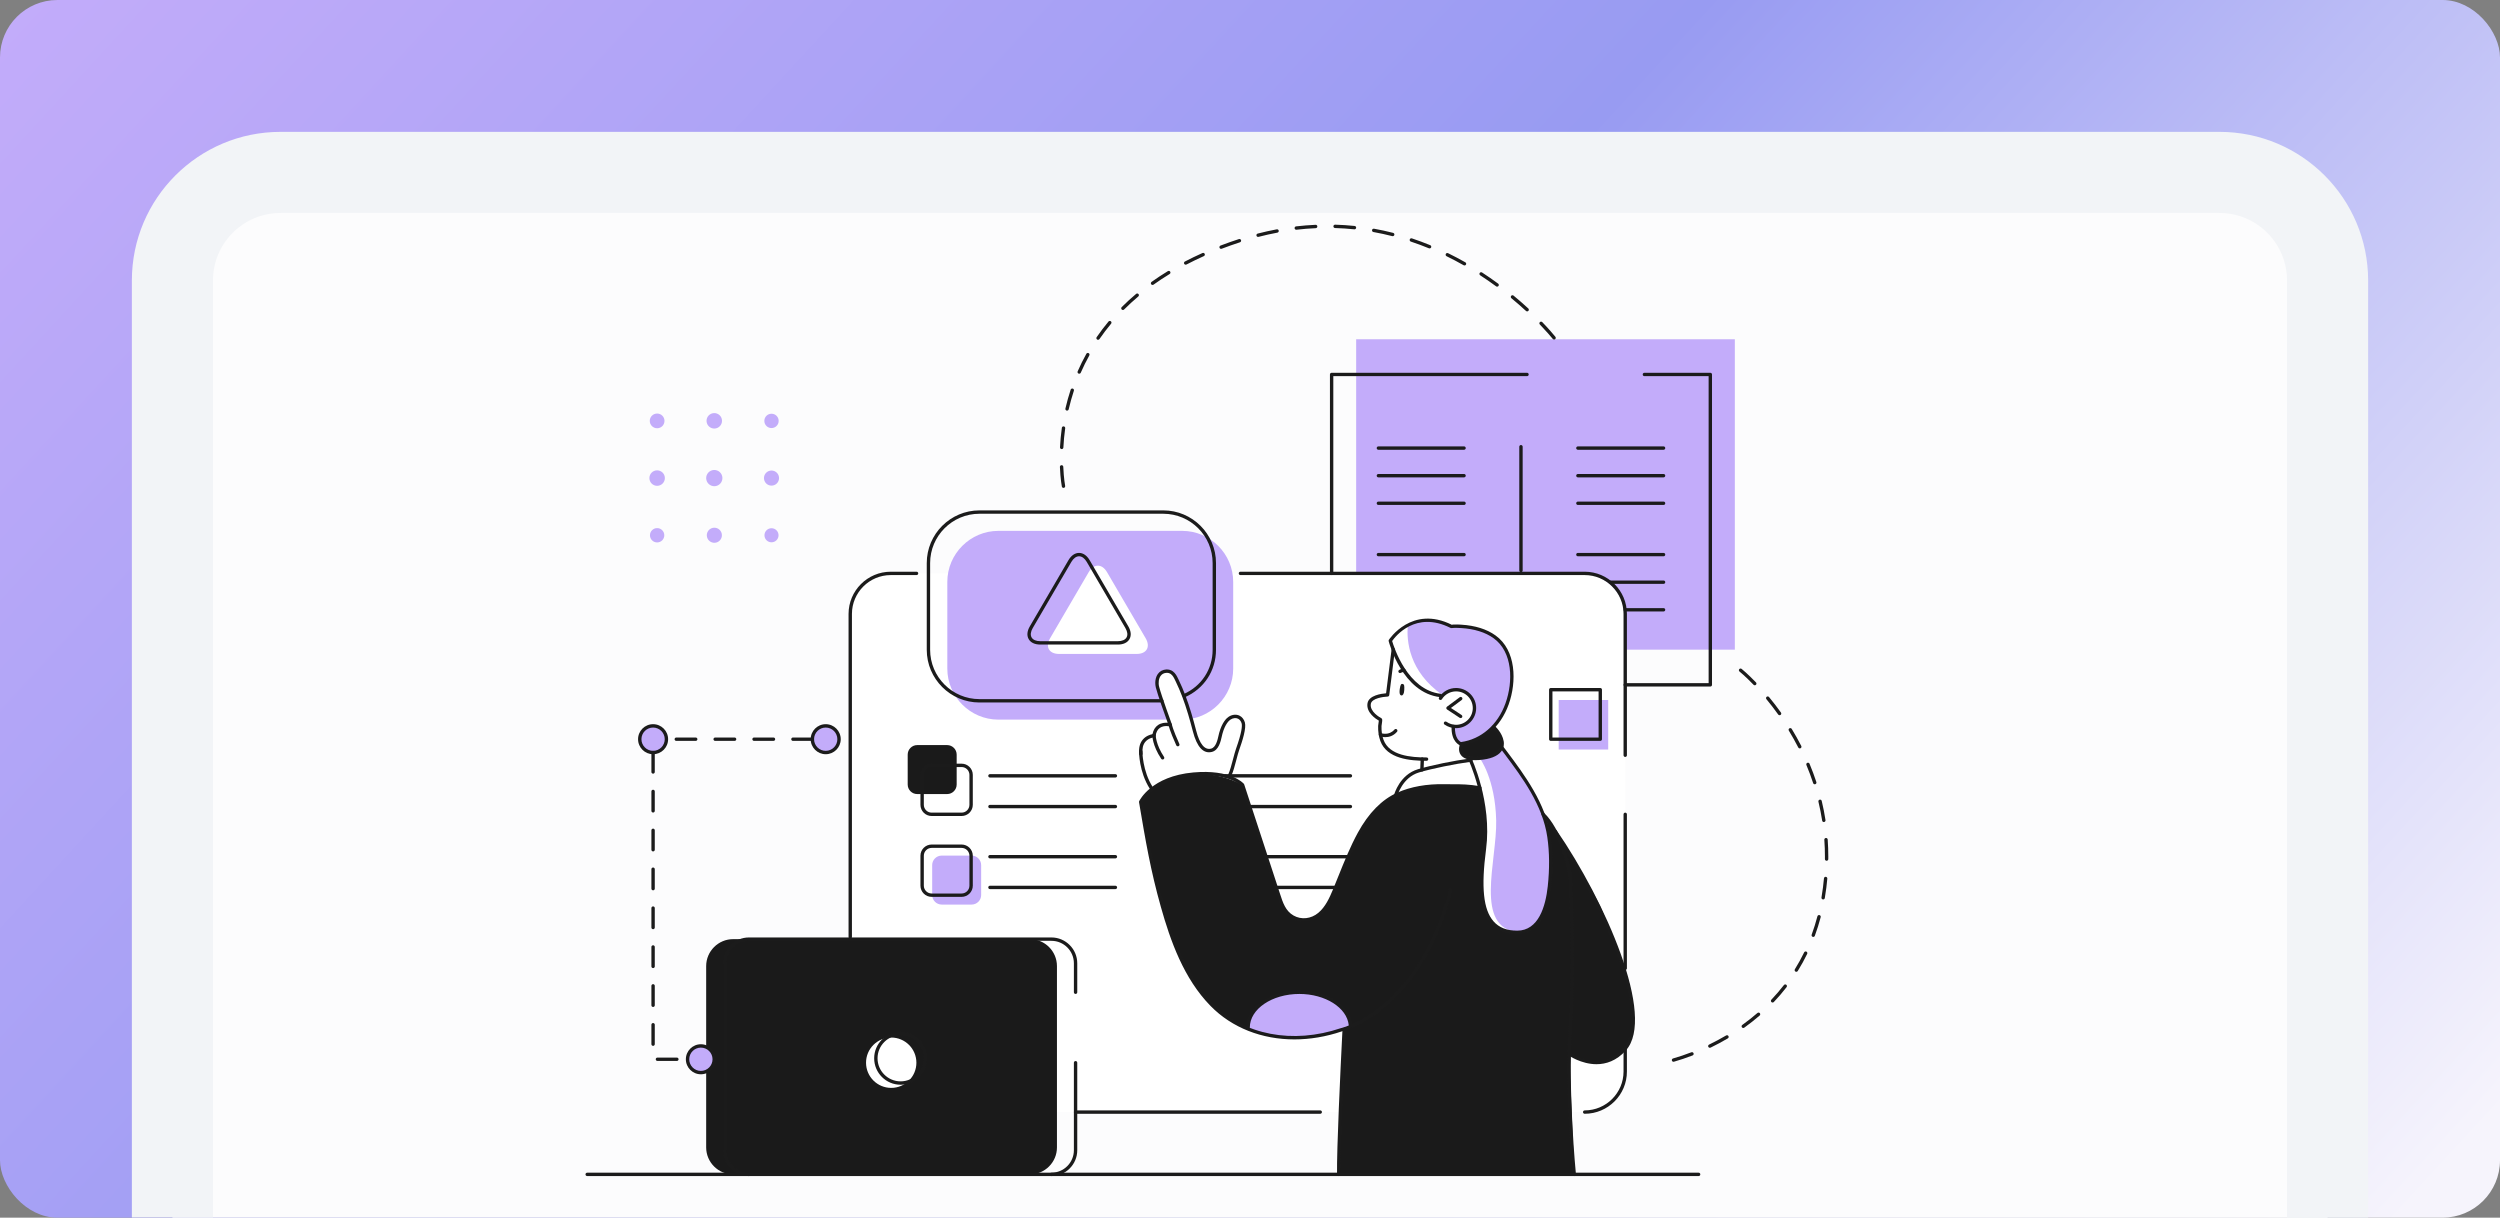 <svg width="696" height="339" viewBox="0 0 696 339" fill="none" xmlns="http://www.w3.org/2000/svg">
<rect x="0" y="0" width="696" height="339" fill="#808080" stroke="none"/>
<g clip-path="url(#clip0_307_3115)">
<rect width="696" height="339" rx="16" fill="url(#paint0_linear_307_3115)"/>
<mask id="path-2-outside-1_307_3115" maskUnits="userSpaceOnUse" x="36" y="36" width="624" height="1262" fill="black">
<rect fill="white" x="36" y="36" width="624" height="1262"/>
<path d="M48 78.103C48 61.477 61.478 48 78.103 48H617.897C634.522 48 648 61.478 648 78.103V1297.5H48V78.103Z"/>
</mask>
<path d="M48 78.103C48 61.477 61.478 48 78.103 48H617.897C634.522 48 648 61.478 648 78.103V1297.5H48V78.103Z" fill="#FCFCFD"/>
<path d="M36.711 78.103C36.711 55.243 55.243 36.711 78.103 36.711H617.897C640.757 36.711 659.289 55.243 659.289 78.103L636.711 78.103C636.711 67.712 628.288 59.289 617.897 59.289H78.103C67.712 59.289 59.289 67.712 59.289 78.103L36.711 78.103ZM648 1297.5H48H648ZM36.711 1297.5V78.103C36.711 55.243 55.243 36.711 78.103 36.711L78.103 59.289C67.712 59.289 59.289 67.712 59.289 78.103V1297.5H36.711ZM617.897 36.711C640.757 36.711 659.289 55.243 659.289 78.103V1297.5H636.711V78.103C636.711 67.712 628.288 59.289 617.897 59.289V36.711Z" fill="#F2F4F7" mask="url(#path-2-outside-1_307_3115)"/>
<path d="M482.982 94.455H377.553V180.866H482.982V94.455Z" fill="#C3ACFA"/>
<path d="M440.122 309.604H249.051C242.263 309.604 236.709 304.05 236.709 297.262V171.974C236.709 165.186 242.263 159.633 249.051 159.633H440.122C446.91 159.633 452.464 165.186 452.464 171.974V297.262C452.464 304.05 446.91 309.604 440.122 309.604Z" fill="white"/>
<path d="M286.755 326.947H204.098C199.972 326.947 196.597 323.571 196.597 319.445V268.958C196.597 264.833 199.972 261.457 204.098 261.457H286.755C290.881 261.457 294.256 264.833 294.256 268.958V319.445C294.256 323.571 290.881 326.947 286.755 326.947Z" fill="#1A1A1A"/>
<path d="M317.571 223.258C317.571 223.258 319.636 219.643 324.834 217.346C329.804 215.15 337.72 214.163 345.939 218.531L355.904 248.972C355.904 248.972 357.862 256.707 363.64 256.081C369.417 255.455 371.894 246.511 374.307 240.979C376.719 235.446 381.134 223.623 389.221 221.094C389.221 221.094 396.584 217.211 413.23 219.536C413.23 219.536 415.777 226.192 415.732 232.268C415.686 238.344 413.743 258.95 424.307 257.653C430.111 256.941 431.356 246.56 431.299 245.654C431.242 244.748 430.314 227.785 430.314 227.785C430.314 227.785 442.231 244.477 446.297 254.169C450.362 263.86 453.816 272.334 454.308 278.018C454.8 283.701 456.13 290.505 449.485 294.454C442.841 298.404 436.886 293.383 436.886 293.383L438.271 326.946H372.698L374.14 286.464C374.14 286.464 360.282 291.164 350.147 287.433C340.013 283.702 332.705 277.305 327.27 263.35C321.835 249.396 317.571 223.258 317.571 223.258Z" fill="#1A1A1A"/>
<path d="M409.499 211.608L409.248 210.56C405.179 209.564 406.663 207.071 406.663 207.071C404.702 206.387 404.584 202.255 404.584 202.255C408.564 202.876 410.941 199.972 410.442 196.446C409.945 192.92 406.501 192.136 404.578 192.008C402.655 191.881 401.317 193.621 401.317 193.621C391.634 192.736 387.885 180.836 387.885 180.836L386.303 193.457C386.303 193.457 381.654 193.854 381.135 196.089C380.636 198.24 384.033 200.188 384.293 200.335C384.233 200.359 384.112 200.842 384.452 205.198C384.874 210.603 394.163 211.608 394.163 211.608L394.043 214.454C389.634 217.088 388.6 221.312 388.6 221.312C397.268 217.198 413.229 219.536 413.229 219.536C412.4 216.675 409.499 211.608 409.499 211.608Z" fill="white"/>
<path d="M404.584 202.256C404.584 202.256 404.702 206.803 406.663 207.071C408.624 207.338 414.748 203.636 415.872 202.256C416.995 200.876 420.396 196.022 420.837 189.517C421.277 183.012 418.574 178.736 416.198 177.365C413.822 175.995 406.575 172.765 403.991 174.369C403.991 174.369 399.212 172.071 395.408 172.863C391.605 173.656 388.219 176.418 387.061 178.379C387.061 178.379 388.897 186.611 393.548 189.891C398.199 193.17 401.317 193.621 401.317 193.621C401.317 193.621 406.664 189.371 410.109 194.494C410.109 194.494 410.763 201.16 407.852 201.576C404.941 201.992 404.584 202.256 404.584 202.256Z" fill="#C3ACFA"/>
<path d="M408.706 210.904C408.706 210.904 414.068 220.919 413.576 230.353C413.084 239.787 412.253 247.586 413.062 251.476C413.871 255.365 417.02 259.95 422.507 259.566C427.994 259.181 430.041 255.525 431.061 249.337C432.082 243.149 431.96 237.018 431.185 231.515C430.411 226.012 427.338 221.145 425.674 218.653C424.01 216.161 417.866 208.057 417.866 208.057C417.866 208.057 414.413 212.306 408.706 210.904Z" fill="#C3ACFA"/>
<path d="M407.12 207.071C407.12 207.071 406.195 208.808 407.12 209.922C408.045 211.036 413.152 211.188 414.749 210.618C417.279 209.714 418.341 208.095 417.937 206.09C417.534 204.086 415.685 202.46 415.685 202.46C415.685 202.46 410.784 206.803 407.12 207.071Z" fill="#1A1A1A"/>
<path d="M255.124 295.86C255.124 299.731 251.986 302.87 248.115 302.87C244.243 302.87 241.105 299.731 241.105 295.86C241.105 291.989 244.243 288.85 248.115 288.85C251.986 288.85 255.124 291.989 255.124 295.86Z" fill="white"/>
<path d="M185.533 205.793C185.533 207.844 183.871 209.506 181.82 209.506C179.77 209.506 178.107 207.844 178.107 205.793C178.107 203.743 179.77 202.081 181.82 202.081C183.87 202.081 185.533 203.743 185.533 205.793Z" fill="#C3ACFA"/>
<path d="M233.59 205.793C233.59 207.844 231.928 209.506 229.878 209.506C227.827 209.506 226.165 207.844 226.165 205.793C226.165 203.743 227.827 202.081 229.878 202.081C231.928 202.081 233.59 203.743 233.59 205.793Z" fill="#C3ACFA"/>
<path d="M198.839 294.899C198.839 296.95 197.177 298.612 195.126 298.612C193.076 298.612 191.414 296.95 191.414 294.899C191.414 292.849 193.076 291.187 195.126 291.187C197.177 291.187 198.839 292.849 198.839 294.899Z" fill="#C3ACFA"/>
<path d="M343.322 186.132C343.322 193.946 336.928 200.34 329.113 200.34H277.941C270.126 200.34 263.733 193.946 263.733 186.132V162.003C263.733 154.188 270.127 147.794 277.941 147.794H329.113C336.928 147.794 343.322 154.188 343.322 162.003L343.322 186.132Z" fill="#C3ACFA"/>
<path d="M308.19 159.276C306.789 156.879 304.498 156.88 303.099 159.277L292.342 177.698C290.942 180.095 292.068 182.056 294.844 182.056H316.455C319.231 182.056 320.356 180.095 318.956 177.699L308.19 159.276Z" fill="white"/>
<path d="M403.972 247.704C403.972 247.704 399.064 283.555 373.807 295.821L374.14 286.464C374.14 286.464 396.427 279.277 403.972 247.704Z" fill="#1A1A1A"/>
<path d="M342.061 216.343C342.061 216.343 343.883 210.588 344.383 209.124C344.883 207.659 347.469 200.36 344.392 199.564C341.315 198.769 339.577 204.997 339.349 205.791C339.12 206.585 338.776 209.546 336.157 208.917C333.537 208.289 332.724 204.066 332.185 202.107C331.645 200.148 329.006 192.18 328.209 190.508C327.411 188.836 326.522 186.245 323.674 187.109C320.825 187.973 322.941 193.642 323.297 194.692C323.654 195.742 325.789 201.777 325.789 201.777C325.789 201.777 323.537 201.642 322.478 202.381C321.419 203.12 321.282 204.657 321.282 204.657C321.282 204.657 319.626 205.309 318.711 205.997C317.795 206.685 317.51 209.119 317.621 210.189C317.732 211.259 318.68 217.57 320.524 219.375C320.524 219.375 326.527 216.148 330.27 215.694C334.013 215.239 340.262 215.606 342.061 216.343Z" fill="white"/>
<path d="M347.48 286.357C347.48 286.357 347.569 276.693 360.935 276.247C374.301 275.802 375.96 285.371 375.96 285.371C375.96 285.371 369.723 288.91 361.72 288.905C353.718 288.9 347.48 286.933 347.48 286.357Z" fill="#C3ACFA"/>
<path d="M447.724 194.885H433.939V208.67H447.724V194.885Z" fill="#C3ACFA"/>
<path d="M263.686 221.067H255.351C253.893 221.067 252.701 219.874 252.701 218.416V210.082C252.701 208.624 253.893 207.431 255.351 207.431H263.686C265.143 207.431 266.336 208.624 266.336 210.082V218.416C266.336 219.874 265.143 221.067 263.686 221.067Z" fill="#1A1A1A"/>
<path d="M270.503 251.832H262.168C260.711 251.832 259.518 250.64 259.518 249.182V240.847C259.518 239.389 260.711 238.197 262.168 238.197H270.503C271.961 238.197 273.154 239.389 273.154 240.847V249.182C273.154 250.64 271.961 251.832 270.503 251.832Z" fill="#C3ACFA"/>
<path d="M393.548 189.891C398.198 193.17 401.317 193.621 401.317 193.621C401.317 193.621 401.4 193.556 401.551 193.451C392.186 186.94 391.575 178.317 391.923 174.169C389.66 175.371 387.844 177.052 387.06 178.379C387.06 178.379 388.897 186.612 393.548 189.891Z" fill="white"/>
<path d="M413.062 251.476C413.871 255.365 417.02 259.95 422.507 259.566C422.605 259.559 422.694 259.543 422.789 259.534C410.215 258.415 416.796 239.701 416.538 228.41C416.271 216.742 411.996 211.13 411.996 211.13C410.987 211.234 409.899 211.197 408.706 210.904C408.706 210.904 414.069 220.919 413.576 230.353C413.084 239.787 412.253 247.586 413.062 251.476Z" fill="white"/>
<path d="M342.411 216.163C342.342 216.163 342.273 216.148 342.208 216.117C341.973 216.005 341.875 215.724 341.987 215.49C342.433 214.561 342.895 212.809 343.302 211.262C343.588 210.184 343.856 209.167 344.103 208.47C345.751 203.836 345.861 202.049 345.663 201.366C345.495 200.786 345.12 200.306 344.66 200.081C344.079 199.797 343.271 199.888 342.604 200.312C342.168 200.592 341.071 201.542 340.315 204.313C340.268 204.49 340.22 204.706 340.166 204.95C339.84 206.42 339.295 208.88 337.364 209.34C335.018 209.906 333.232 207.993 332.104 203.643C331.633 201.823 331.214 200.31 330.787 198.881C329.706 195.268 328.604 192.36 327.321 189.728L327.175 189.426C326.845 188.733 326.534 188.08 325.95 187.652C325.626 187.411 325.174 187.287 324.722 187.32C324.037 187.363 323.501 187.644 323.129 188.155C322.591 188.889 322.425 190.087 322.705 191.208C323.283 193.514 326.202 201.535 326.232 201.616C326.29 201.78 326.254 201.962 326.138 202.092C326.022 202.219 325.843 202.276 325.675 202.233C325.658 202.228 324.085 201.847 322.936 202.624C322.278 203.069 321.871 203.826 321.725 204.874C321.695 205.094 321.513 205.264 321.292 205.279C321.276 205.28 319.803 205.396 318.862 206.522C318.201 207.311 317.943 208.422 318.094 209.825C318.122 210.084 317.934 210.314 317.677 210.342C317.425 210.359 317.185 210.183 317.159 209.925C316.978 208.253 317.311 206.901 318.148 205.907C319.037 204.854 320.246 204.505 320.852 204.393C321.08 203.243 321.605 202.386 322.417 201.84C323.32 201.234 324.368 201.167 325.083 201.205C324.34 199.146 322.284 193.397 321.793 191.436C321.443 190.033 321.664 188.564 322.369 187.6C322.907 186.863 323.7 186.442 324.662 186.382C325.355 186.346 326.001 186.519 326.508 186.894C327.28 187.461 327.658 188.255 328.025 189.022L328.166 189.317C329.473 191.994 330.592 194.947 331.689 198.613C332.119 200.052 332.54 201.576 333.014 203.408C333.99 207.16 335.377 208.858 337.146 208.425C338.505 208.102 338.969 206.001 339.248 204.747C339.305 204.487 339.357 204.255 339.409 204.067C340.25 200.98 341.568 199.859 342.098 199.52C343.048 198.911 344.191 198.802 345.075 199.236C345.777 199.58 346.322 200.262 346.568 201.104C347.031 202.707 345.889 206.256 344.991 208.786C344.755 209.444 344.492 210.443 344.212 211.503C343.773 213.166 343.32 214.887 342.835 215.896C342.753 216.065 342.586 216.163 342.411 216.163Z" fill="#1B1B1B"/>
<path d="M323.674 211.457C323.522 211.457 323.372 211.382 323.282 211.247C320.78 207.468 320.809 204.76 320.812 204.646C320.818 204.388 321.035 204.161 321.291 204.187C321.55 204.192 321.757 204.406 321.753 204.665C321.753 204.69 321.743 207.218 324.066 210.726C324.21 210.943 324.15 211.236 323.935 211.378C323.853 211.431 323.764 211.457 323.674 211.457Z" fill="#1B1B1B"/>
<path d="M327.905 207.781C327.726 207.781 327.554 207.678 327.475 207.504C325.534 203.181 325.331 201.898 325.324 201.846C325.287 201.588 325.464 201.349 325.72 201.313C325.986 201.264 326.214 201.451 326.254 201.706C326.258 201.731 326.484 203.001 328.335 207.118C328.441 207.356 328.335 207.635 328.098 207.741C328.035 207.769 327.97 207.781 327.905 207.781Z" fill="#1B1B1B"/>
<path d="M320.526 219.844C320.372 219.844 320.219 219.769 320.129 219.629C317.092 214.898 317.099 209.353 317.101 209.119C317.102 208.862 317.313 208.653 317.571 208.653C317.834 208.655 318.043 208.868 318.041 209.126C318.041 209.181 318.04 214.632 320.922 219.119C321.061 219.339 320.999 219.629 320.78 219.77C320.7 219.821 320.612 219.844 320.526 219.844Z" fill="#1B1B1B"/>
<path d="M323.436 195.575H272.686C264.592 195.575 258.007 188.989 258.007 180.896V156.767C258.007 148.674 264.592 142.089 272.686 142.089H323.858C331.951 142.089 338.536 148.674 338.536 156.767V180.896C338.536 186.709 335.211 191.775 329.858 194.115C329.618 194.217 329.341 194.111 329.238 193.873C329.134 193.635 329.242 193.356 329.48 193.253C334.486 191.064 337.596 186.329 337.596 180.896V156.767C337.596 149.192 331.434 143.029 323.858 143.029H272.686C265.11 143.029 258.948 149.192 258.948 156.767V180.896C258.948 188.472 265.11 194.634 272.686 194.634H323.437C323.697 194.634 323.907 194.844 323.907 195.104C323.907 195.365 323.697 195.575 323.436 195.575Z" fill="#1B1B1B"/>
<path d="M311.22 179.447H289.608C288.091 179.447 286.946 178.909 286.384 177.931C285.822 176.953 285.935 175.693 286.701 174.382L297.456 155.961C298.22 154.651 299.269 153.93 300.408 153.93C301.546 153.93 302.594 154.651 303.36 155.96L314.125 174.382C314.892 175.693 315.004 176.953 314.443 177.931C313.883 178.909 312.738 179.447 311.22 179.447ZM300.408 154.87C299.617 154.87 298.857 155.426 298.268 156.435L287.513 174.856C286.925 175.864 286.813 176.789 287.199 177.463C287.587 178.136 288.442 178.507 289.608 178.507H311.22C312.387 178.507 313.242 178.136 313.629 177.463C314.013 176.79 313.903 175.864 313.314 174.857L302.548 156.434C301.959 155.425 301.198 154.87 300.408 154.87Z" fill="#1B1B1B"/>
<path d="M292.713 327.417C292.453 327.417 292.243 327.207 292.243 326.947C292.243 326.687 292.453 326.477 292.713 326.477C296.163 326.477 298.969 323.67 298.969 320.221V295.86C298.969 295.6 299.18 295.39 299.44 295.39C299.7 295.39 299.91 295.6 299.91 295.86V320.221C299.91 324.188 296.681 327.417 292.713 327.417Z" fill="#1B1B1B"/>
<path d="M208.505 327.417C204.538 327.417 201.309 324.188 201.309 320.221V268.184C201.309 264.216 204.538 260.987 208.505 260.987H292.713C296.681 260.987 299.91 264.216 299.91 268.184V276.246C299.91 276.507 299.7 276.717 299.44 276.717C299.179 276.717 298.97 276.507 298.97 276.246V268.184C298.97 264.734 296.164 261.928 292.713 261.928H208.505C205.056 261.928 202.25 264.734 202.25 268.184V320.221C202.25 323.67 205.056 326.477 208.505 326.477C208.765 326.477 208.976 326.687 208.976 326.947C208.975 327.207 208.765 327.417 208.505 327.417Z" fill="#1B1B1B"/>
<path d="M250.728 301.991C246.669 301.991 243.368 298.69 243.368 294.631C243.368 290.572 246.669 287.269 250.728 287.269C254.787 287.269 258.09 290.572 258.09 294.631C258.09 298.69 254.787 301.991 250.728 301.991ZM250.728 288.21C247.188 288.21 244.308 291.09 244.308 294.631C244.308 298.17 247.189 301.05 250.728 301.05C254.269 301.05 257.149 298.17 257.149 294.631C257.149 291.09 254.269 288.21 250.728 288.21Z" fill="#1B1B1B"/>
<path d="M389.777 187.384C389.631 187.384 389.487 187.319 389.396 187.193C389.247 186.987 389.283 186.701 389.485 186.546C389.553 186.494 389.934 186.228 390.767 186.122C391.034 186.083 391.259 186.272 391.293 186.528C391.326 186.786 391.145 187.022 390.887 187.054C390.301 187.13 390.05 187.298 390.049 187.301C389.966 187.356 389.871 187.384 389.777 187.384Z" fill="#1B1B1B"/>
<path d="M390.504 190.414C390.132 190.334 389.872 190.481 389.691 191.826C389.488 193.326 389.864 193.613 390.202 193.618C390.54 193.623 390.905 193.177 390.948 192.1C390.991 191.023 390.991 190.519 390.504 190.414Z" fill="#1B1B1B"/>
<path d="M405.367 202.726C404.198 202.722 403.095 202.372 402.156 201.713C401.943 201.565 401.892 201.271 402.041 201.058C402.19 200.847 402.484 200.795 402.696 200.943C403.477 201.49 404.395 201.781 405.35 201.786C407.925 201.786 410.012 199.71 410.022 197.151C410.031 194.585 407.952 192.489 405.386 192.479C403.757 192.479 402.286 193.292 401.427 194.658C401.29 194.876 401 194.944 400.779 194.805C400.559 194.668 400.493 194.377 400.632 194.157C401.663 192.517 403.432 191.539 405.368 191.539C406.884 191.544 408.286 192.132 409.338 193.193C410.391 194.252 410.968 195.66 410.962 197.154C410.949 200.231 408.442 202.726 405.367 202.726Z" fill="#1B1B1B"/>
<path d="M406.645 199.924C406.555 199.924 406.465 199.899 406.385 199.846L402.86 197.516C402.731 197.432 402.653 197.29 402.649 197.136C402.645 196.984 402.716 196.837 402.839 196.746L406.383 194.116C406.588 193.965 406.884 194.004 407.041 194.214C407.194 194.423 407.151 194.717 406.942 194.872L403.938 197.101L406.903 199.062C407.12 199.205 407.18 199.496 407.036 199.713C406.947 199.85 406.797 199.924 406.645 199.924Z" fill="#1B1B1B"/>
<path d="M395.86 214.796C395.583 214.786 395.379 214.568 395.389 214.308L395.501 211.325C395.511 211.072 395.72 210.873 395.972 210.873C396.249 210.883 396.452 211.101 396.442 211.361L396.33 214.344C396.32 214.597 396.111 214.796 395.86 214.796Z" fill="#1B1B1B"/>
<path d="M372.698 327.417C372.441 327.417 372.231 327.21 372.228 326.952C372.137 319.737 373.138 298.642 373.742 286.711C373.757 286.452 373.929 286.274 374.236 286.264C374.495 286.278 374.695 286.499 374.683 286.758C374.078 298.679 373.077 319.751 373.169 326.941C373.171 327.2 372.964 327.414 372.704 327.417C372.702 327.417 372.7 327.417 372.698 327.417Z" fill="#1B1B1B"/>
<path d="M438.272 327.417C438.033 327.417 437.828 327.237 437.804 326.993C437.781 326.765 435.539 303.905 436.716 286.248C437.881 268.759 436.763 245.572 436.714 244.594C436.549 241.252 433.569 231.16 429.281 227.046C429.094 226.867 429.088 226.569 429.268 226.382C429.446 226.194 429.743 226.189 429.933 226.369C434.305 230.562 437.461 240.663 437.655 244.545C437.702 245.529 438.823 268.768 437.653 286.309C436.482 303.888 438.717 326.673 438.739 326.901C438.766 327.158 438.577 327.389 438.318 327.415C438.303 327.416 438.287 327.417 438.272 327.417Z" fill="#1B1B1B"/>
<path d="M360.365 289.372C351.346 289.372 343.004 286.161 337.027 280.066C329.52 272.407 325.817 261.828 323.186 252.489C320.317 242.311 318.921 234.059 317.154 223.615L317.108 223.336C317.091 223.241 317.105 223.143 317.147 223.055C317.283 222.772 320.598 216.099 332.209 215.052C342.675 214.116 346.153 218.056 346.297 218.225C346.336 218.271 346.367 218.326 346.385 218.383L356.36 248.85C357.148 251.297 357.891 253.608 360.115 254.877C362.281 256.118 364.992 255.828 367.019 254.136C368.975 252.503 370.115 250.012 371.114 247.6C371.626 246.364 372.127 245.116 372.629 243.866C374.246 239.845 375.916 235.688 378.016 231.837C381.024 226.324 384.729 222.565 389.029 220.664C392.782 219.007 397.181 218.221 402.129 218.317C403.062 218.337 403.872 218.338 404.626 218.338C406.969 218.342 408.821 218.345 412.073 218.882C412.329 218.926 412.503 219.168 412.461 219.424C412.417 219.679 412.185 219.859 411.919 219.812C408.743 219.286 406.926 219.283 404.625 219.279C403.865 219.279 403.049 219.277 402.11 219.258C397.298 219.157 393.034 219.922 389.41 221.524C385.302 223.34 381.748 226.961 378.842 232.288C376.768 236.09 375.108 240.222 373.503 244.218C372.999 245.47 372.497 246.721 371.981 247.962C370.937 250.481 369.741 253.088 367.62 254.859C365.29 256.805 362.16 257.127 359.647 255.694C357.109 254.244 356.272 251.648 355.464 249.139L352.001 238.535L345.524 218.776C345.051 218.305 341.514 215.156 332.293 215.99C322.067 216.911 318.566 222.436 318.061 223.337L318.081 223.456C319.844 233.875 321.236 242.104 324.09 252.234C326.69 261.459 330.34 271.901 337.699 279.408C346.277 288.158 359.918 290.772 373.301 286.235L374.799 285.779C397.344 276.921 403.298 247.905 403.355 247.613C403.406 247.359 403.649 247.198 403.908 247.242C404.163 247.292 404.329 247.54 404.279 247.795C404.22 248.091 398.163 277.609 375.108 286.666L373.59 287.129C369.152 288.635 364.681 289.372 360.365 289.372Z" fill="#1B1B1B"/>
<path d="M444.468 296.273C440.157 296.273 436.667 293.805 436.611 293.765C436.401 293.614 436.353 293.32 436.506 293.108C436.655 292.899 436.951 292.851 437.162 293.003C437.501 293.245 445.536 298.897 451.937 291.822C459.982 282.932 445.6 250.623 432.583 231.69C432.436 231.476 432.491 231.184 432.705 231.036C432.916 230.89 433.211 230.943 433.358 231.158C446.886 250.836 461.112 283.085 452.634 292.452C450.001 295.364 447.083 296.273 444.468 296.273Z" fill="#1B1B1B"/>
<path d="M397.157 211.813C392.508 211.813 386.114 211.241 384.293 206.294C383.839 205.061 383.63 203.65 383.673 202.102C383.675 202.042 383.701 201.844 383.739 201.595C383.774 201.364 383.846 200.89 383.867 200.624C383.153 200.228 380.244 198.378 380.716 195.761C381.111 193.57 384.622 193.107 385.885 193.01L387.419 180.777C387.451 180.52 387.687 180.337 387.944 180.369C388.201 180.401 388.383 180.636 388.351 180.894L386.769 193.515C386.741 193.744 386.551 193.919 386.32 193.927C385.111 193.97 381.914 194.413 381.643 195.928C381.247 198.119 384.194 199.75 384.531 199.928C384.573 199.951 384.618 199.983 384.652 200.015C384.873 200.219 384.858 200.484 384.67 201.734C384.642 201.921 384.618 202.072 384.614 202.132C384.573 203.556 384.762 204.849 385.175 205.969C386.795 210.365 392.789 210.873 397.157 210.873C397.417 210.873 397.627 211.083 397.627 211.343C397.627 211.603 397.417 211.813 397.157 211.813Z" fill="#1B1B1B"/>
<path d="M472.898 327.417H163.47C163.21 327.417 163 327.207 163 326.947C163 326.687 163.21 326.477 163.47 326.477H472.898C473.158 326.477 473.368 326.687 473.368 326.947C473.368 327.207 473.158 327.417 472.898 327.417Z" fill="#1B1B1B"/>
<path d="M182.945 119.226C184.076 119.226 184.993 118.309 184.993 117.177C184.993 116.046 184.076 115.129 182.945 115.129C181.813 115.129 180.896 116.046 180.896 117.177C180.896 118.309 181.814 119.226 182.945 119.226Z" fill="#C3ACFA"/>
<path d="M199.349 119.252C200.507 118.979 201.224 117.818 200.951 116.66C200.678 115.503 199.517 114.785 198.359 115.059C197.201 115.332 196.484 116.493 196.758 117.651C197.031 118.809 198.192 119.526 199.349 119.252Z" fill="#C3ACFA"/>
<path d="M214.786 119.173C215.888 119.173 216.782 118.28 216.782 117.178C216.782 116.076 215.888 115.182 214.786 115.182C213.684 115.182 212.791 116.076 212.791 117.178C212.791 118.28 213.684 119.173 214.786 119.173Z" fill="#C3ACFA"/>
<path d="M182.945 135.253C184.135 135.253 185.099 134.288 185.099 133.098C185.099 131.909 184.135 130.944 182.945 130.944C181.755 130.944 180.791 131.909 180.791 133.098C180.791 134.288 181.755 135.253 182.945 135.253Z" fill="#C3ACFA"/>
<path d="M199.384 135.299C200.598 135.009 201.348 133.79 201.058 132.575C200.769 131.361 199.549 130.611 198.335 130.901C197.121 131.191 196.371 132.41 196.661 133.624C196.951 134.839 198.17 135.588 199.384 135.299Z" fill="#C3ACFA"/>
<path d="M214.786 135.199C215.947 135.199 216.888 134.259 216.888 133.098C216.888 131.938 215.947 130.997 214.786 130.997C213.626 130.997 212.685 131.938 212.685 133.098C212.685 134.259 213.626 135.199 214.786 135.199Z" fill="#C3ACFA"/>
<path d="M182.945 151.015C184.047 151.015 184.94 150.121 184.94 149.019C184.94 147.917 184.047 147.024 182.945 147.024C181.843 147.024 180.949 147.917 180.949 149.019C180.949 150.121 181.843 151.015 182.945 151.015Z" fill="#C3ACFA"/>
<path d="M199.357 151.06C200.487 150.794 201.188 149.663 200.922 148.533C200.657 147.403 199.526 146.703 198.396 146.968C197.266 147.234 196.565 148.365 196.831 149.495C197.096 150.625 198.227 151.325 199.357 151.06Z" fill="#C3ACFA"/>
<path d="M214.786 150.979C215.869 150.979 216.747 150.101 216.747 149.019C216.747 147.937 215.869 147.059 214.786 147.059C213.704 147.059 212.826 147.937 212.826 149.019C212.826 150.101 213.704 150.979 214.786 150.979Z" fill="#C3ACFA"/>
<path d="M367.559 310.074H299.439C299.179 310.074 298.969 309.864 298.969 309.604C298.969 309.343 299.179 309.134 299.439 309.134H367.559C367.819 309.134 368.029 309.344 368.029 309.604C368.029 309.864 367.819 310.074 367.559 310.074Z" fill="#1B1B1B"/>
<path d="M441.177 310.074C440.917 310.074 440.707 309.864 440.707 309.604C440.707 309.343 440.917 309.134 441.177 309.134C447.141 309.134 451.993 304.281 451.993 298.318V292.137C451.993 291.877 452.203 291.667 452.463 291.667C452.724 291.667 452.933 291.877 452.933 292.137V298.318C452.934 304.8 447.66 310.074 441.177 310.074Z" fill="#1B1B1B"/>
<path d="M452.463 270.04C452.203 270.04 451.993 269.829 451.993 269.569V226.708C451.993 226.447 452.203 226.238 452.463 226.238C452.724 226.238 452.933 226.448 452.933 226.708V269.569C452.934 269.83 452.724 270.04 452.463 270.04Z" fill="#1B1B1B"/>
<path d="M452.463 210.732C452.203 210.732 451.993 210.522 451.993 210.261V170.92C451.993 164.955 447.141 160.103 441.177 160.103H345.337C345.077 160.103 344.867 159.893 344.867 159.633C344.867 159.373 345.076 159.163 345.337 159.163H441.177C447.66 159.163 452.934 164.437 452.934 170.92V210.262C452.934 210.522 452.724 210.732 452.463 210.732Z" fill="#1B1B1B"/>
<path d="M236.709 261.361C236.448 261.361 236.238 261.151 236.238 260.891V170.92C236.238 164.437 241.513 159.163 247.996 159.163H255.166C255.426 159.163 255.636 159.373 255.636 159.633C255.636 159.892 255.426 160.103 255.166 160.103H247.996C242.031 160.103 237.179 164.955 237.179 170.919V260.89C237.179 261.151 236.969 261.361 236.709 261.361Z" fill="#1B1B1B"/>
<path d="M476.152 191.133H452.463C452.203 191.133 451.993 190.924 451.993 190.663C451.993 190.403 452.203 190.193 452.463 190.193H475.682V104.723H457.8C457.539 104.723 457.33 104.512 457.33 104.253C457.33 103.993 457.54 103.782 457.8 103.782H476.152C476.413 103.782 476.622 103.993 476.622 104.253V190.664C476.622 190.924 476.413 191.133 476.152 191.133Z" fill="#1B1B1B"/>
<path d="M370.725 160.103C370.464 160.103 370.255 159.893 370.255 159.633V104.252C370.255 103.993 370.465 103.782 370.725 103.782H425.121C425.382 103.782 425.592 103.993 425.592 104.252C425.592 104.512 425.382 104.723 425.121 104.723H371.195V159.633C371.195 159.893 370.985 160.103 370.725 160.103Z" fill="#1B1B1B"/>
<path d="M188.443 295.37H183.03C182.77 295.37 182.559 295.16 182.559 294.9C182.559 294.639 182.77 294.43 183.03 294.43H188.443C188.702 294.43 188.913 294.64 188.913 294.9C188.913 295.16 188.702 295.37 188.443 295.37ZM181.82 291.167C181.56 291.167 181.35 290.957 181.35 290.697V285.284C181.35 285.023 181.56 284.813 181.82 284.813C182.079 284.813 182.29 285.023 182.29 285.284V290.697C182.29 290.957 182.079 291.167 181.82 291.167ZM181.82 280.341C181.56 280.341 181.35 280.131 181.35 279.871V274.459C181.35 274.199 181.56 273.989 181.82 273.989C182.079 273.989 182.29 274.199 182.29 274.459V279.871C182.29 280.132 182.079 280.341 181.82 280.341ZM181.82 269.516C181.56 269.516 181.35 269.306 181.35 269.046V263.634C181.35 263.373 181.56 263.164 181.82 263.164C182.079 263.164 182.29 263.374 182.29 263.634V269.046C182.29 269.306 182.079 269.516 181.82 269.516ZM181.82 258.69C181.56 258.69 181.35 258.48 181.35 258.22V252.808C181.35 252.548 181.56 252.338 181.82 252.338C182.079 252.338 182.29 252.548 182.29 252.808V258.22C182.29 258.48 182.079 258.69 181.82 258.69ZM181.82 247.865C181.56 247.865 181.35 247.655 181.35 247.395V241.982C181.35 241.722 181.56 241.512 181.82 241.512C182.079 241.512 182.29 241.722 182.29 241.982V247.395C182.29 247.655 182.079 247.865 181.82 247.865ZM181.82 237.039C181.56 237.039 181.35 236.829 181.35 236.569V231.157C181.35 230.897 181.56 230.687 181.82 230.687C182.079 230.687 182.29 230.897 182.29 231.157V236.569C182.29 236.829 182.079 237.039 181.82 237.039ZM181.82 226.214C181.56 226.214 181.35 226.004 181.35 225.743V220.331C181.35 220.071 181.56 219.861 181.82 219.861C182.079 219.861 182.29 220.071 182.29 220.331V225.743C182.29 226.004 182.079 226.214 181.82 226.214ZM181.82 215.388C181.56 215.388 181.35 215.178 181.35 214.918V209.506C181.35 209.245 181.56 209.035 181.82 209.035C182.079 209.035 182.29 209.245 182.29 209.506V214.918C182.29 215.178 182.079 215.388 181.82 215.388Z" fill="#1B1B1B"/>
<path d="M226.164 206.264H220.752C220.492 206.264 220.282 206.054 220.282 205.794C220.282 205.533 220.492 205.323 220.752 205.323H226.164C226.425 205.323 226.634 205.534 226.634 205.794C226.634 206.054 226.425 206.264 226.164 206.264ZM215.339 206.264H209.926C209.666 206.264 209.456 206.054 209.456 205.794C209.456 205.533 209.666 205.323 209.926 205.323H215.339C215.599 205.323 215.809 205.534 215.809 205.794C215.809 206.054 215.599 206.264 215.339 206.264ZM204.513 206.264H199.1C198.841 206.264 198.63 206.054 198.63 205.794C198.63 205.533 198.841 205.323 199.1 205.323H204.513C204.773 205.323 204.983 205.534 204.983 205.794C204.983 206.054 204.773 206.264 204.513 206.264ZM193.688 206.264H188.275C188.016 206.264 187.805 206.054 187.805 205.794C187.805 205.533 188.016 205.323 188.275 205.323H193.688C193.947 205.323 194.158 205.534 194.158 205.794C194.158 206.054 193.947 206.264 193.688 206.264Z" fill="#1B1B1B"/>
<path d="M229.877 209.976C227.571 209.976 225.694 208.101 225.694 205.794C225.694 203.488 227.571 201.611 229.877 201.611C232.184 201.611 234.06 203.488 234.06 205.794C234.061 208.101 232.184 209.976 229.877 209.976ZM229.877 202.551C228.089 202.551 226.634 204.006 226.634 205.794C226.634 207.581 228.089 209.035 229.877 209.035C231.666 209.035 233.12 207.581 233.12 205.794C233.12 204.006 231.666 202.551 229.877 202.551Z" fill="#1B1B1B"/>
<path d="M195.126 299.083C192.82 299.083 190.943 297.206 190.943 294.9C190.943 292.593 192.82 290.716 195.126 290.716C197.432 290.716 199.309 292.593 199.309 294.9C199.309 297.206 197.433 299.083 195.126 299.083ZM195.126 291.657C193.338 291.657 191.884 293.111 191.884 294.9C191.884 296.688 193.338 298.142 195.126 298.142C196.914 298.142 198.369 296.688 198.369 294.9C198.369 293.111 196.914 291.657 195.126 291.657Z" fill="#1B1B1B"/>
<path d="M181.82 209.976C179.513 209.976 177.637 208.101 177.637 205.794C177.637 203.488 179.513 201.611 181.82 201.611C184.126 201.611 186.003 203.488 186.003 205.794C186.003 208.101 184.126 209.976 181.82 209.976ZM181.82 202.551C180.032 202.551 178.577 204.006 178.577 205.794C178.577 207.581 180.032 209.035 181.82 209.035C183.608 209.035 185.063 207.581 185.063 205.794C185.063 204.006 183.608 202.551 181.82 202.551Z" fill="#1B1B1B"/>
<path d="M407.594 125.217H383.741C383.481 125.217 383.271 125.006 383.271 124.747C383.271 124.487 383.481 124.277 383.741 124.277H407.594C407.854 124.277 408.064 124.487 408.064 124.747C408.064 125.006 407.854 125.217 407.594 125.217Z" fill="#1B1B1B"/>
<path d="M407.593 132.899H383.741C383.481 132.899 383.271 132.689 383.271 132.429C383.271 132.17 383.481 131.959 383.741 131.959H407.593C407.854 131.959 408.064 132.17 408.064 132.429C408.064 132.689 407.854 132.899 407.593 132.899Z" fill="#1B1B1B"/>
<path d="M407.593 140.582H383.741C383.481 140.582 383.271 140.371 383.271 140.112C383.271 139.852 383.481 139.642 383.741 139.642H407.593C407.854 139.642 408.064 139.852 408.064 140.112C408.064 140.371 407.854 140.582 407.593 140.582Z" fill="#1B1B1B"/>
<path d="M463.136 125.217H439.284C439.023 125.217 438.813 125.006 438.813 124.747C438.813 124.487 439.024 124.277 439.284 124.277H463.136C463.397 124.277 463.607 124.487 463.607 124.747C463.607 125.006 463.396 125.217 463.136 125.217Z" fill="#1B1B1B"/>
<path d="M463.137 132.899H439.284C439.023 132.899 438.814 132.689 438.814 132.429C438.814 132.17 439.024 131.959 439.284 131.959H463.137C463.397 131.959 463.607 132.17 463.607 132.429C463.607 132.689 463.397 132.899 463.137 132.899Z" fill="#1B1B1B"/>
<path d="M463.137 140.582H439.284C439.023 140.582 438.814 140.371 438.814 140.112C438.814 139.852 439.024 139.642 439.284 139.642H463.137C463.397 139.642 463.607 139.852 463.607 140.112C463.607 140.371 463.397 140.582 463.137 140.582Z" fill="#1B1B1B"/>
<path d="M407.594 154.87H383.741C383.481 154.87 383.271 154.66 383.271 154.4C383.271 154.14 383.481 153.93 383.741 153.93H407.594C407.854 153.93 408.064 154.14 408.064 154.4C408.064 154.66 407.854 154.87 407.594 154.87Z" fill="#1B1B1B"/>
<path d="M463.136 154.87H439.284C439.023 154.87 438.813 154.66 438.813 154.4C438.813 154.14 439.024 153.93 439.284 153.93H463.136C463.397 153.93 463.607 154.14 463.607 154.4C463.607 154.66 463.396 154.87 463.136 154.87Z" fill="#1B1B1B"/>
<path d="M463.136 162.553H448.412C448.151 162.553 447.941 162.342 447.941 162.082C447.941 161.823 448.151 161.612 448.412 161.612H463.136C463.397 161.612 463.607 161.823 463.607 162.082C463.607 162.342 463.397 162.553 463.136 162.553Z" fill="#1B1B1B"/>
<path d="M463.136 170.235H452.463C452.203 170.235 451.993 170.025 451.993 169.765C451.993 169.505 452.203 169.295 452.463 169.295H463.136C463.397 169.295 463.607 169.505 463.607 169.765C463.607 170.025 463.397 170.235 463.136 170.235Z" fill="#1B1B1B"/>
<path d="M423.439 159.3C423.179 159.3 422.969 159.09 422.969 158.83V124.366C422.969 124.107 423.179 123.896 423.439 123.896C423.7 123.896 423.91 124.107 423.91 124.366V158.83C423.909 159.09 423.7 159.3 423.439 159.3Z" fill="#1B1B1B"/>
<path d="M406.663 207.541C406.612 207.541 406.562 207.532 406.513 207.517C406.41 207.482 403.963 206.61 404.114 202.239C404.123 201.98 404.352 201.788 404.601 201.786C404.86 201.795 405.063 202.012 405.055 202.273C404.943 205.483 406.354 206.4 406.73 206.587C412.352 205.818 416.979 201.797 419.126 195.807C421.291 189.765 421.175 181.512 415.803 177.668C413.498 176.019 410.456 175.071 406.758 174.85C405.997 174.805 405.319 174.789 404.694 174.808C404.657 174.809 404.607 174.817 404.55 174.825C404.23 174.871 403.987 174.894 403.781 174.789C394.084 169.943 388.457 177.192 387.573 178.461C388.068 180.164 391.875 192.115 401.083 193.153C401.34 193.182 401.526 193.415 401.497 193.674C401.468 193.93 401.245 194.101 400.976 194.088C390.466 192.902 386.758 179.084 386.606 178.497C386.572 178.37 386.595 178.235 386.664 178.125C386.727 178.026 393.08 168.387 404.201 173.948C404.177 173.928 404.334 173.906 404.418 173.894C404.52 173.88 404.611 173.869 404.67 173.867C405.322 173.848 406.022 173.863 406.814 173.911C410.691 174.143 413.9 175.15 416.35 176.903C422.118 181.03 422.292 189.759 420.01 196.123C417.726 202.498 412.759 206.766 406.723 207.537C406.702 207.539 406.682 207.541 406.663 207.541Z" fill="#1B1B1B"/>
<path d="M388.575 221.867C388.534 221.867 388.494 221.861 388.453 221.851C388.202 221.784 388.053 221.525 388.12 221.275C388.181 221.047 389.673 215.679 394.766 214.151C398.352 213.075 404.934 211.724 409.438 211.142C409.708 211.107 409.931 211.289 409.964 211.548C409.998 211.806 409.816 212.041 409.558 212.074C405.096 212.652 398.582 213.987 395.038 215.053C390.44 216.432 389.042 221.468 389.029 221.519C388.972 221.728 388.783 221.867 388.575 221.867Z" fill="#1B1B1B"/>
<path d="M410.748 211.632C408.747 211.632 407.385 211.142 406.688 210.169C405.747 208.855 406.43 207.22 406.46 207.151C406.562 206.914 406.833 206.802 407.076 206.904C407.313 207.004 407.425 207.28 407.325 207.519C407.32 207.532 406.822 208.747 407.456 209.627C408.062 210.466 409.564 210.818 411.777 210.649C414.459 210.443 416.334 209.745 417.196 208.628C417.821 207.819 417.783 206.963 417.704 206.524C417.313 204.369 415.537 202.834 415.519 202.818C415.322 202.651 415.298 202.354 415.466 202.156C415.635 201.956 415.93 201.932 416.128 202.102C416.212 202.172 418.178 203.862 418.63 206.358C418.737 206.95 418.788 208.106 417.94 209.203C416.895 210.555 414.846 211.357 411.849 211.587C411.463 211.616 411.096 211.632 410.748 211.632Z" fill="#1B1B1B"/>
<path d="M422.407 260.037C419.226 260.027 416.773 259.043 415.086 257.113C412.061 253.652 411.351 247.238 412.787 236.315C414.486 223.403 408.769 211.38 408.71 211.259C408.598 211.025 408.696 210.744 408.93 210.631C409.162 210.52 409.443 210.617 409.558 210.851C409.617 210.972 415.454 223.251 413.719 236.439C412.322 247.069 412.962 253.254 415.794 256.495C417.317 258.236 419.471 259.087 422.381 259.096C428.318 259.096 430.288 252.377 430.898 246.737C431.423 241.876 431.383 237.277 430.774 233.07C429.478 224.083 423.824 216.52 418.836 209.847L417.765 208.424C417.608 208.217 417.649 207.923 417.857 207.766C418.062 207.608 418.358 207.648 418.515 207.858L419.589 209.285C424.393 215.713 430.374 223.713 431.706 232.936C432.325 237.221 432.368 241.898 431.833 246.837C430.899 255.474 427.639 260.037 422.407 260.037Z" fill="#1B1B1B"/>
<path d="M385.659 205.226C384.818 205.226 384.205 205.004 384.152 204.985C383.909 204.894 383.785 204.625 383.875 204.382C383.965 204.138 384.233 204.012 384.478 204.103C384.568 204.134 386.68 204.88 388.219 203.11C388.391 202.912 388.688 202.893 388.883 203.062C389.08 203.233 389.099 203.53 388.93 203.726C387.878 204.936 386.62 205.226 385.659 205.226Z" fill="#1B1B1B"/>
<path d="M465.905 295.598C465.7 295.598 465.511 295.464 465.453 295.257C465.381 295.007 465.526 294.747 465.776 294.676C467.435 294.201 469.15 293.623 470.876 292.957C471.119 292.857 471.391 292.985 471.483 293.226C471.577 293.468 471.457 293.741 471.215 293.833C469.464 294.511 467.72 295.098 466.034 295.58C465.991 295.592 465.947 295.598 465.905 295.598ZM476.017 291.707C475.841 291.707 475.675 291.609 475.594 291.443C475.481 291.208 475.577 290.928 475.811 290.814C477.439 290.025 479.034 289.17 480.553 288.273C480.778 288.137 481.066 288.214 481.196 288.438C481.329 288.662 481.255 288.95 481.031 289.082C479.49 289.993 477.872 290.861 476.222 291.66C476.155 291.692 476.085 291.707 476.017 291.707ZM485.328 286.192C485.182 286.192 485.037 286.123 484.946 285.995C484.795 285.784 484.842 285.49 485.053 285.339C486.519 284.289 487.938 283.171 489.272 282.015C489.469 281.845 489.763 281.865 489.935 282.063C490.104 282.259 490.083 282.555 489.887 282.726C488.532 283.9 487.089 285.037 485.602 286.103C485.518 286.164 485.423 286.192 485.328 286.192ZM493.493 279.104C493.377 279.104 493.26 279.061 493.168 278.975C492.981 278.796 492.974 278.498 493.151 278.309C494.379 277.02 495.552 275.652 496.641 274.242C496.799 274.034 497.094 273.999 497.3 274.157C497.506 274.315 497.543 274.612 497.385 274.816C496.277 276.252 495.083 277.645 493.835 278.959C493.741 279.055 493.617 279.104 493.493 279.104ZM500.093 270.556C500.008 270.556 499.922 270.533 499.845 270.486C499.624 270.349 499.557 270.059 499.693 269.838C500.626 268.33 501.494 266.752 502.275 265.144C502.388 264.911 502.667 264.815 502.903 264.927C503.137 265.04 503.234 265.321 503.12 265.555C502.327 267.191 501.442 268.799 500.493 270.333C500.404 270.477 500.25 270.556 500.093 270.556ZM504.808 260.841C504.755 260.841 504.699 260.832 504.646 260.812C504.403 260.722 504.278 260.452 504.368 260.209C504.974 258.559 505.512 256.839 505.97 255.098C506.036 254.847 506.299 254.692 506.544 254.762C506.796 254.828 506.946 255.085 506.88 255.336C506.415 257.106 505.867 258.855 505.249 260.533C505.181 260.724 505 260.841 504.808 260.841ZM507.564 250.406C507.539 250.406 507.511 250.403 507.484 250.399C507.228 250.356 507.056 250.112 507.101 249.856C507.26 248.923 507.4 247.971 507.524 247C507.629 246.17 507.716 245.347 507.788 244.531C507.812 244.273 508.038 244.086 508.299 244.104C508.558 244.128 508.748 244.356 508.726 244.615C508.652 245.442 508.563 246.276 508.455 247.117C508.332 248.102 508.19 249.068 508.027 250.016C507.988 250.244 507.789 250.406 507.564 250.406ZM508.527 239.638C508.264 239.636 508.055 239.425 508.057 239.165L508.06 238.489C508.06 236.917 508.004 235.338 507.893 233.795C507.875 233.536 508.069 233.311 508.328 233.292C508.576 233.263 508.811 233.469 508.831 233.728C508.943 235.294 509 236.895 509 238.489L508.997 239.171C508.996 239.43 508.786 239.638 508.527 239.638ZM507.754 228.857C507.526 228.857 507.326 228.691 507.29 228.458C507.018 226.699 506.668 224.927 506.25 223.19C506.19 222.937 506.345 222.684 506.597 222.622C506.857 222.565 507.105 222.717 507.165 222.969C507.589 224.731 507.943 226.53 508.219 228.316C508.258 228.572 508.083 228.813 507.826 228.852C507.802 228.856 507.778 228.857 507.754 228.857ZM505.23 218.345C505.032 218.345 504.847 218.219 504.783 218.022C504.23 216.338 503.599 214.643 502.905 212.986C502.804 212.747 502.918 212.471 503.157 212.37C503.403 212.271 503.672 212.383 503.773 212.622C504.477 214.303 505.116 216.022 505.676 217.728C505.757 217.976 505.623 218.24 505.377 218.321C505.327 218.338 505.279 218.345 505.23 218.345ZM501.059 208.365C500.888 208.365 500.723 208.271 500.64 208.109C499.833 206.53 498.949 204.951 498.013 203.415C497.877 203.192 497.949 202.904 498.17 202.768C498.393 202.635 498.682 202.702 498.817 202.925C499.764 204.481 500.66 206.081 501.477 207.68C501.596 207.911 501.504 208.196 501.273 208.313C501.204 208.348 501.132 208.365 501.059 208.365ZM495.434 199.119C495.287 199.119 495.143 199.051 495.051 198.922C494.015 197.468 492.912 196.032 491.771 194.653C491.606 194.453 491.634 194.156 491.834 193.991C492.032 193.826 492.33 193.852 492.497 194.054C493.651 195.45 494.768 196.904 495.818 198.376C495.967 198.587 495.918 198.881 495.707 199.032C495.624 199.091 495.529 199.119 495.434 199.119ZM488.527 190.781C488.404 190.781 488.281 190.733 488.188 190.637C485.881 188.241 484.296 186.967 484.281 186.954C484.078 186.792 484.046 186.497 484.208 186.294C484.371 186.091 484.667 186.059 484.869 186.221C484.935 186.273 486.511 187.539 488.866 189.984C489.047 190.172 489.041 190.469 488.853 190.649C488.762 190.737 488.645 190.781 488.527 190.781Z" fill="#1B1B1B"/>
<path d="M267.707 227.178H259.373C257.651 227.178 256.252 225.778 256.252 224.057V215.722C256.252 214.002 257.651 212.603 259.373 212.603H267.707C269.429 212.603 270.828 214.002 270.828 215.722V224.057C270.828 225.778 269.429 227.178 267.707 227.178ZM259.373 213.543C258.171 213.543 257.193 214.52 257.193 215.722V224.057C257.193 225.259 258.171 226.237 259.373 226.237H267.707C268.91 226.237 269.888 225.259 269.888 224.057V215.722C269.888 214.52 268.91 213.543 267.707 213.543H259.373Z" fill="#1B1B1B"/>
<path d="M267.707 249.691H259.373C257.651 249.691 256.252 248.291 256.252 246.57V238.235C256.252 236.514 257.651 235.114 259.373 235.114H267.707C269.429 235.114 270.828 236.514 270.828 238.235V246.57C270.828 248.291 269.429 249.691 267.707 249.691ZM259.373 236.055C258.171 236.055 257.193 237.033 257.193 238.235V246.57C257.193 247.772 258.171 248.75 259.373 248.75H267.707C268.91 248.75 269.888 247.772 269.888 246.57V238.235C269.888 237.033 268.91 236.055 267.707 236.055H259.373Z" fill="#1B1B1B"/>
<path d="M310.531 216.461H275.602C275.342 216.461 275.132 216.251 275.132 215.991C275.132 215.731 275.342 215.521 275.602 215.521H310.531C310.791 215.521 311.001 215.731 311.001 215.991C311.001 216.251 310.791 216.461 310.531 216.461Z" fill="#1B1B1B"/>
<path d="M310.531 225.015H275.602C275.342 225.015 275.132 224.806 275.132 224.545C275.132 224.285 275.342 224.075 275.602 224.075H310.531C310.791 224.075 311.001 224.285 311.001 224.545C311.001 224.806 310.791 225.015 310.531 225.015Z" fill="#1B1B1B"/>
<path d="M310.531 238.975H275.602C275.342 238.975 275.132 238.765 275.132 238.505C275.132 238.244 275.342 238.034 275.602 238.034H310.531C310.791 238.034 311.001 238.244 311.001 238.505C311.001 238.765 310.791 238.975 310.531 238.975Z" fill="#1B1B1B"/>
<path d="M310.531 247.529H275.602C275.342 247.529 275.132 247.319 275.132 247.059C275.132 246.798 275.342 246.588 275.602 246.588H310.531C310.791 246.588 311.001 246.798 311.001 247.059C311.001 247.319 310.791 247.529 310.531 247.529Z" fill="#1B1B1B"/>
<path d="M375.959 216.461H341.032C340.771 216.461 340.562 216.251 340.562 215.991C340.562 215.731 340.771 215.521 341.032 215.521H375.959C376.219 215.521 376.429 215.731 376.429 215.991C376.429 216.251 376.219 216.461 375.959 216.461Z" fill="#1B1B1B"/>
<path d="M375.959 225.015H348.008C347.748 225.015 347.538 224.806 347.538 224.545C347.538 224.285 347.748 224.075 348.008 224.075H375.959C376.219 224.075 376.429 224.285 376.429 224.545C376.429 224.806 376.219 225.015 375.959 225.015Z" fill="#1B1B1B"/>
<path d="M375.366 238.975H352.448C352.188 238.975 351.978 238.765 351.978 238.505C351.978 238.244 352.188 238.034 352.448 238.034H375.366C375.626 238.034 375.836 238.244 375.836 238.505C375.836 238.765 375.626 238.975 375.366 238.975Z" fill="#1B1B1B"/>
<path d="M371.716 247.529H355.281C355.02 247.529 354.81 247.319 354.81 247.059C354.81 246.798 355.02 246.588 355.281 246.588H371.716C371.976 246.588 372.186 246.798 372.186 247.059C372.186 247.319 371.976 247.529 371.716 247.529Z" fill="#1B1B1B"/>
<path d="M347.48 286.523C347.219 286.523 347.009 286.313 347.009 286.053C347.009 280.386 353.617 275.776 361.737 275.776C369.439 275.776 375.892 279.969 376.426 285.324C376.453 285.581 376.264 285.812 376.005 285.838C375.762 285.86 375.517 285.675 375.492 285.416C375.003 280.539 368.961 276.717 361.737 276.717C354.135 276.717 347.95 280.906 347.95 286.053C347.95 286.313 347.74 286.523 347.48 286.523Z" fill="#1B1B1B"/>
<path d="M445.517 206.264H431.732C431.471 206.264 431.261 206.054 431.261 205.794V192.008C431.261 191.748 431.472 191.538 431.732 191.538H445.517C445.778 191.538 445.988 191.748 445.988 192.008V205.794C445.988 206.054 445.778 206.264 445.517 206.264ZM432.202 205.324H445.047V192.479H432.202V205.324Z" fill="#1B1B1B"/>
<path d="M296.076 135.829C295.855 135.829 295.658 135.673 295.615 135.448C295.599 135.364 295.216 133.361 295.077 129.993C295.067 129.733 295.269 129.514 295.528 129.504C295.798 129.503 296.006 129.701 296.018 129.954C296.152 133.244 296.534 135.25 296.538 135.269C296.587 135.525 296.421 135.771 296.166 135.821C296.135 135.826 296.106 135.829 296.076 135.829ZM295.575 125.029C295.293 125.016 295.093 124.795 295.105 124.535C295.197 122.723 295.37 120.895 295.617 119.103C295.652 118.846 295.877 118.671 296.148 118.701C296.405 118.737 296.585 118.975 296.55 119.232C296.305 120.997 296.135 122.798 296.046 124.583C296.033 124.834 295.825 125.029 295.575 125.029ZM297.066 114.314C297.031 114.314 296.996 114.31 296.96 114.302C296.708 114.243 296.55 113.99 296.608 113.738C297.017 111.969 297.51 110.201 298.075 108.483C298.156 108.235 298.421 108.1 298.668 108.184C298.915 108.264 299.049 108.53 298.968 108.777C298.412 110.469 297.927 112.209 297.524 113.949C297.474 114.167 297.28 114.314 297.066 114.314ZM300.453 104.046C300.39 104.046 300.325 104.033 300.264 104.007C300.026 103.902 299.918 103.625 300.021 103.387C300.748 101.723 301.562 100.078 302.439 98.499C302.566 98.271 302.849 98.189 303.078 98.315C303.305 98.442 303.387 98.728 303.262 98.955C302.398 100.509 301.599 102.127 300.884 103.764C300.807 103.941 300.633 104.046 300.453 104.046ZM305.7 94.599C305.607 94.599 305.515 94.572 305.434 94.516C305.22 94.37 305.165 94.076 305.312 93.862C306.335 92.375 307.444 90.913 308.607 89.518C308.772 89.32 309.068 89.292 309.269 89.459C309.469 89.625 309.495 89.922 309.329 90.122C308.184 91.493 307.094 92.931 306.088 94.395C305.997 94.528 305.85 94.599 305.7 94.599ZM432.655 94.53C432.519 94.53 432.384 94.471 432.291 94.356C431.732 93.67 430.521 92.236 428.696 90.34C428.515 90.153 428.521 89.855 428.708 89.675C428.895 89.495 429.193 89.501 429.373 89.688C431.222 91.609 432.452 93.065 433.019 93.762C433.184 93.963 433.154 94.26 432.952 94.424C432.865 94.495 432.76 94.53 432.655 94.53ZM425.159 86.693C425.044 86.693 424.931 86.652 424.84 86.569C423.53 85.361 422.163 84.169 420.776 83.025C420.576 82.859 420.548 82.563 420.712 82.363C420.876 82.162 421.173 82.135 421.374 82.299C422.774 83.454 424.155 84.658 425.478 85.877C425.668 86.054 425.681 86.351 425.505 86.542C425.413 86.642 425.285 86.693 425.159 86.693ZM312.616 86.301C312.496 86.301 312.376 86.255 312.283 86.163C312.1 85.98 312.1 85.682 312.283 85.498C313.553 84.229 314.903 82.99 316.297 81.817C316.495 81.65 316.793 81.675 316.959 81.874C317.127 82.072 317.1 82.369 316.902 82.536C315.53 83.692 314.199 84.913 312.95 86.163C312.857 86.255 312.737 86.301 312.616 86.301ZM416.798 79.805C416.702 79.805 416.604 79.775 416.52 79.713C415.08 78.654 413.589 77.623 412.089 76.647C411.871 76.506 411.809 76.215 411.95 75.997C412.093 75.78 412.387 75.717 412.601 75.859C414.117 76.845 415.623 77.886 417.077 78.956C417.287 79.11 417.332 79.404 417.178 79.613C417.085 79.738 416.943 79.805 416.798 79.805ZM320.871 79.332C320.724 79.332 320.58 79.263 320.489 79.135C320.338 78.924 320.387 78.63 320.598 78.479C322.049 77.441 323.578 76.433 325.138 75.48C325.361 75.347 325.65 75.414 325.785 75.637C325.92 75.859 325.849 76.148 325.628 76.284C324.086 77.223 322.578 78.22 321.144 79.244C321.061 79.303 320.966 79.332 320.871 79.332ZM407.719 73.909C407.64 73.909 407.56 73.889 407.487 73.847C405.924 72.958 404.321 72.113 402.726 71.333C402.492 71.219 402.396 70.938 402.509 70.704C402.622 70.47 402.908 70.375 403.137 70.488C404.753 71.276 406.372 72.131 407.952 73.029C408.177 73.158 408.257 73.444 408.128 73.671C408.041 73.823 407.883 73.909 407.719 73.909ZM330.091 73.695C329.922 73.695 329.758 73.603 329.674 73.442C329.554 73.212 329.643 72.928 329.874 72.808C331.441 71.991 333.086 71.196 334.769 70.443C335.001 70.339 335.284 70.444 335.39 70.681C335.495 70.918 335.39 71.196 335.152 71.302C333.488 72.046 331.859 72.834 330.309 73.642C330.24 73.678 330.166 73.695 330.091 73.695ZM339.957 69.278C339.768 69.278 339.589 69.163 339.517 68.976C339.425 68.733 339.547 68.461 339.789 68.368C341.46 67.73 343.184 67.121 344.914 66.559C345.166 66.474 345.426 66.613 345.508 66.86C345.587 67.107 345.452 67.373 345.205 67.453C343.491 68.011 341.782 68.615 340.125 69.247C340.069 69.268 340.013 69.278 339.957 69.278ZM397.995 69.163C397.935 69.163 397.875 69.152 397.817 69.128C396.156 68.447 394.458 67.818 392.772 67.257C392.526 67.175 392.393 66.909 392.474 66.662C392.555 66.416 392.822 66.282 393.069 66.364C394.775 66.932 396.493 67.569 398.173 68.258C398.414 68.356 398.528 68.631 398.431 68.871C398.356 69.053 398.18 69.163 397.995 69.163ZM350.254 65.955C350.043 65.955 349.853 65.815 349.799 65.603C349.733 65.352 349.884 65.095 350.136 65.03C351.903 64.573 353.692 64.174 355.449 63.844C355.71 63.795 355.95 63.965 355.997 64.219C356.046 64.475 355.877 64.72 355.622 64.768C353.885 65.095 352.119 65.489 350.371 65.941C350.332 65.951 350.293 65.955 350.254 65.955ZM387.727 65.755C387.689 65.755 387.65 65.75 387.611 65.74C385.869 65.296 384.102 64.911 382.358 64.597C382.102 64.552 381.931 64.307 381.977 64.051C382.023 63.797 382.259 63.618 382.523 63.672C384.291 63.989 386.081 64.378 387.843 64.829C388.095 64.893 388.247 65.149 388.183 65.4C388.128 65.613 387.937 65.755 387.727 65.755ZM360.883 63.96C360.646 63.96 360.444 63.784 360.416 63.545C360.386 63.286 360.571 63.054 360.829 63.023C362.638 62.812 364.465 62.664 366.257 62.586C366.527 62.567 366.737 62.776 366.748 63.035C366.76 63.294 366.558 63.514 366.299 63.525C364.529 63.603 362.725 63.749 360.937 63.957C360.919 63.96 360.901 63.96 360.883 63.96ZM377.084 63.845C375.258 63.658 373.454 63.537 371.675 63.485C371.416 63.478 371.212 63.261 371.219 63.001C371.226 62.746 371.436 62.545 371.689 62.545C373.506 62.598 375.332 62.72 377.133 62.907C377.391 62.934 377.578 63.165 377.552 63.423C377.526 63.665 377.322 63.845 377.084 63.845Z" fill="#1B1B1B"/>
</g>
<defs>
<linearGradient id="paint0_linear_307_3115" x1="0" y1="0" x2="530.98" y2="488.332" gradientUnits="userSpaceOnUse">
<stop stop-color="#C3ACFA"/>
<stop offset="0.485" stop-color="#989BF2"/>
<stop offset="1" stop-color="#F6F4FC"/>
</linearGradient>
<clipPath id="clip0_307_3115">
<rect width="696" height="339" rx="16" fill="white"/>
</clipPath>
</defs>
</svg>
